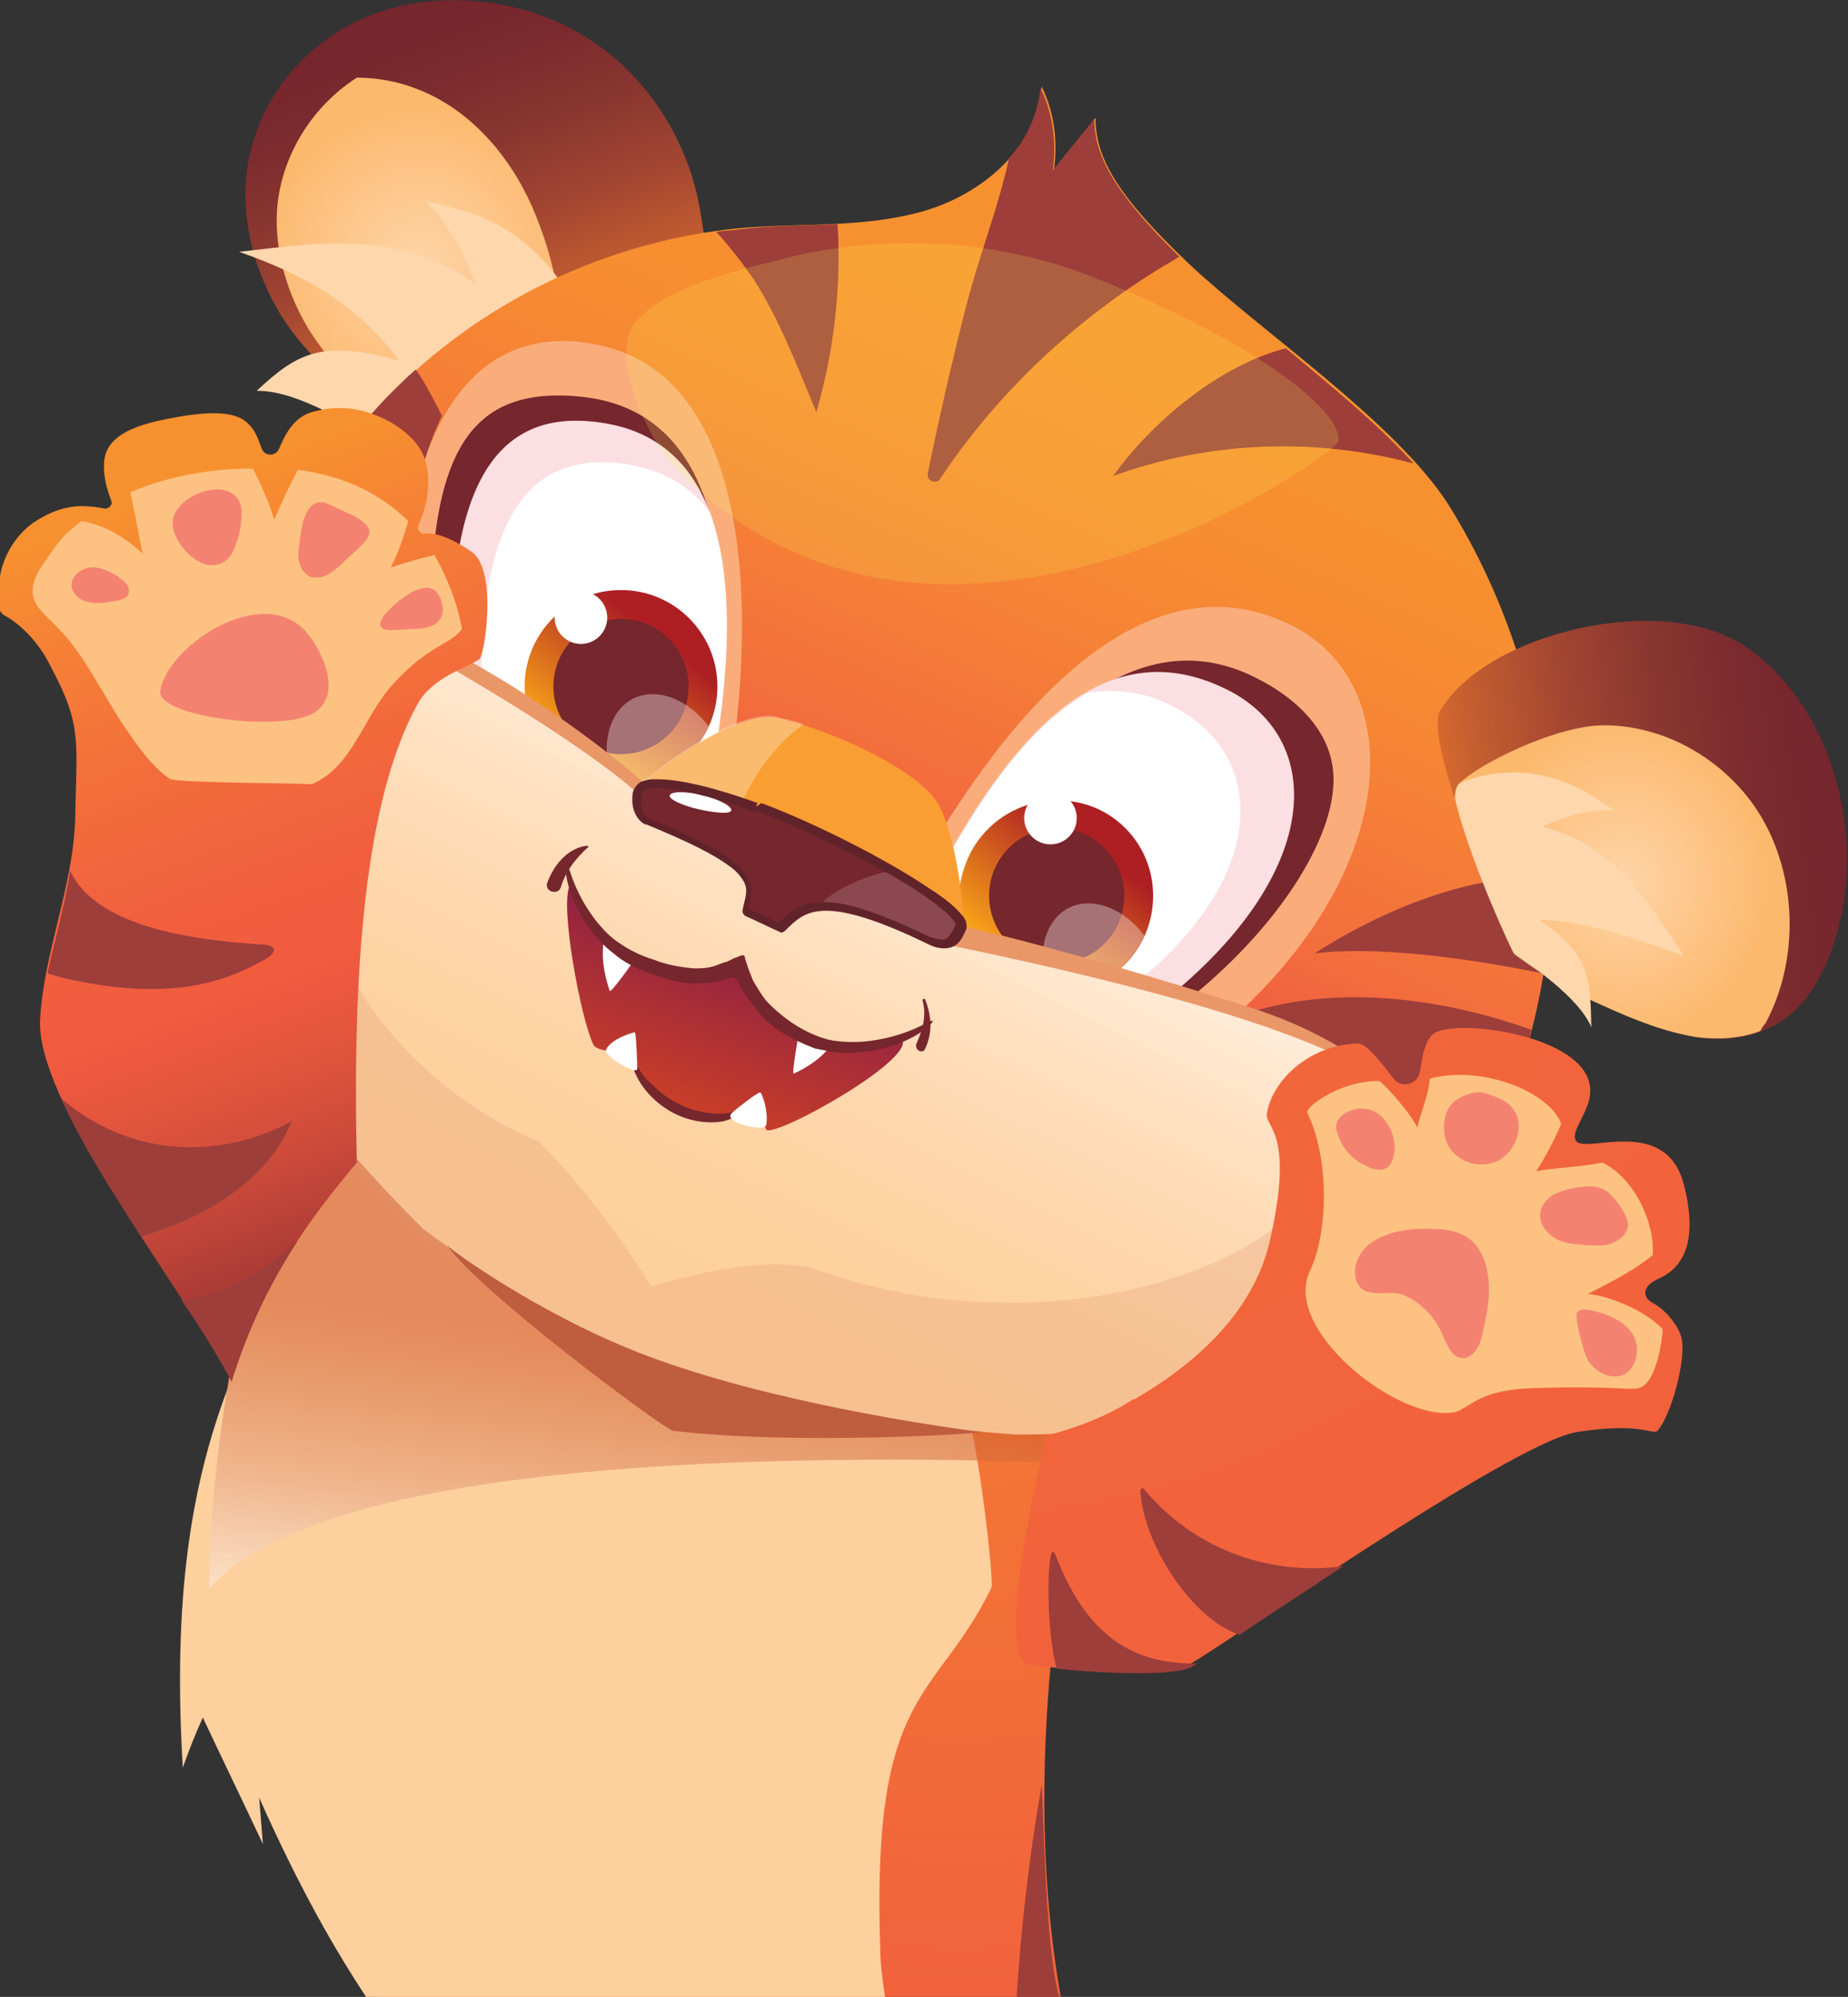 <?xml version="1.0" encoding="utf-8"?>
<!-- Generator: Adobe Illustrator 17.1.0, SVG Export Plug-In . SVG Version: 6.00 Build 0)  -->
<!DOCTYPE svg PUBLIC "-//W3C//DTD SVG 1.1//EN" "http://www.w3.org/Graphics/SVG/1.1/DTD/svg11.dtd">
<svg version="1.1" id="Layer_1" xmlns="http://www.w3.org/2000/svg" xmlns:xlink="http://www.w3.org/1999/xlink" x="0px" y="0px"
	 width="147.6px" height="159.4px" viewBox="0 0 147.6 159.4" enable-background="new 0 0 147.6 159.4" xml:space="preserve">
<rect x="0" y="0" width="147.6" height="159.4" fill="#333333" stroke="none"/>
<g>
	<g>
		<radialGradient id="SVGID_1_" cx="76.715" cy="100.181" r="138.528" gradientUnits="userSpaceOnUse">
			<stop  offset="0" style="stop-color:#F47C32"/>
			<stop  offset="0.27" style="stop-color:#F26B39"/>
			<stop  offset="0.548" style="stop-color:#F15B3F"/>
			<stop  offset="0.655" style="stop-color:#E6573D"/>
			<stop  offset="0.794" style="stop-color:#D34D3A"/>
			<stop  offset="0.949" style="stop-color:#B63F35"/>
			<stop  offset="1" style="stop-color:#AC3A33"/>
		</radialGradient>
		<path fill="url(#SVGID_1_)" d="M30.1,159.4h54.6c0,0,0,0,0-0.1c-1.5-8.7-2.1-20.3,0.5-36.6l1.1-9.5l-4.1-18.7
			c-6.9,1-13.9,1.1-20.8,0.3c-10.6-1.3-21.1-4.6-30.8-9.5l-9.9,13c-2.8,11.3-4.7,25-3.7,33.8C17.6,138.7,23.7,149.6,30.1,159.4z"/>
		<path fill="#FED09D" d="M16.2,137.1c1.6,3.4,3.2,6.7,4.8,10.1c-0.1-1.2-0.2-2.5-0.3-3.7c3.3,7.4,6.1,12.2,8.6,16h41.4
			c-0.2-1.4-0.4-2.7-0.4-4.1c-0.7-20.8,4.5-19.6,8.9-28.7c0.2-0.5-1.3-14.3-2.5-15c-13.2-7.4-26.4-14.7-39.6-22.1
			c-1.5-0.8-3-1.6-4.6-1.9c-1.5-0.2-2.9,0.1-4.3,0.7l-7.5,10c-1,3.9-1.8,8.2-2.5,12.4c-3,7.9-4.4,17-3.6,30.3
			C15.1,139.7,15.6,138.4,16.2,137.1z"/>
		<linearGradient id="SVGID_2_" gradientUnits="userSpaceOnUse" x1="32.178" y1="2.249" x2="41.584" y2="27.472">
			<stop  offset="0" style="stop-color:#76262D"/>
			<stop  offset="0.174" style="stop-color:#7B2A2E"/>
			<stop  offset="0.4" style="stop-color:#893530"/>
			<stop  offset="0.654" style="stop-color:#A24631"/>
			<stop  offset="0.927" style="stop-color:#C76030"/>
			<stop  offset="1" style="stop-color:#D4682E"/>
		</linearGradient>
		<path fill="url(#SVGID_2_)" d="M55.9,16.7C55.1,12,52.5,7.2,48.3,4c-5.3-4.1-13-5.1-18.9-2.7c-5.9,2.4-9.8,8.1-9.8,14.2
			c0,3.3,1,6.6,2.8,9.6c3,4.8,8.2,8.4,13.9,9.7c5.2,1.2,12.9,0.5,16.8-2.8C56.9,28.6,56.8,21.3,55.9,16.7z"/>
		
			<radialGradient id="SVGID_3_" cx="103.68" cy="19.096" r="14.712" gradientTransform="matrix(0.899 1.000000e-004 1.000000e-004 0.897 -59.79 3.846)" gradientUnits="userSpaceOnUse">
			<stop  offset="0" style="stop-color:#FED4A8"/>
			<stop  offset="6.104374e-003" style="stop-color:#FED4A7"/>
			<stop  offset="0.952" style="stop-color:#FCB96E"/>
		</radialGradient>
		<path fill="url(#SVGID_3_)" d="M42.5,16.5c-1.8-4.1-5-7.8-9.2-9.4c-1.5-0.6-3.2-0.9-4.8-0.9c-3.9,2.5-6.4,6.9-6.4,11.4
			c0,2.9,0.9,5.9,2.5,8.6c2.7,4.3,7.3,8.4,12.5,9.6c1.4,0.3,3.1-0.3,4.8-0.3C45.8,30.1,45.4,23.2,42.5,16.5z"/>
		<path fill="#FED7AC" d="M45.3,31.8c-0.2-0.5,0.9-6.3,1-6.4c-3.6-8.7-11.5-8.9-12.4-9.4c1.7,1.6,3.2,4.1,4,6.6
			c-6.1-4.3-12.5-3.2-18.8-2.5c5.7,2,9.7,4.5,12.8,8.7c-6.1-1.7-8.1-0.7-11.4,2.4c3.9-0.1,10.1,4.3,12,5.7
			c4.2-1.5,12.5,0.2,13.9-0.3C46.5,35.2,45.5,32.8,45.3,31.8z"/>
		<linearGradient id="SVGID_4_" gradientUnits="userSpaceOnUse" x1="89.08" y1="26.36" x2="70.536" y2="68.085">
			<stop  offset="6.052820e-002" style="stop-color:#F7912F"/>
			<stop  offset="0.267" style="stop-color:#F78D31"/>
			<stop  offset="0.534" style="stop-color:#F58136"/>
			<stop  offset="0.834" style="stop-color:#F36E3D"/>
			<stop  offset="0.995" style="stop-color:#F16040"/>
		</linearGradient>
		<path fill="url(#SVGID_4_)" d="M16.8,65.4c7.4,8.2,17,14.8,25.9,20.1C57,94.2,73,98.2,89.4,101.1c6.8,1.2,13.6,2.2,20.5,3
			c3.1-3.1,5.9-7,8.5-11.8c8.6-15.9,6.8-36.8-2.7-52c-4.2-6.6-15.2-14-20.8-19.3c-5.8-5.5-7.4-8.5-7.4-11.6
			c-1.1,1.4-2.2,2.7-3.3,4.1c0.2-1.8,0.2-4.1-1-6.6c-0.4,5-4.9,8.7-9.6,10c-4.7,1.3-9.6,0.9-14.4,1.3C48.6,19.2,38.4,24,30.9,31.8
			S18.9,50,18.1,60.7L16.8,65.4z"/>
		<path fill="#9D3E3A" d="M123.6,74.7l-2.3-4.6c0,0-6.9,0-16.3,6c5.9-0.7,14.3,0.8,18.2,1.6C123.4,76.7,123.5,75.7,123.6,74.7z"/>
		<path fill="#9D3E3A" d="M97.9,81.5c5.8,8.8,13.9,11.1,20.3,11.2c0.1-0.1,0.1-0.2,0.2-0.4c1.7-3.2,3-6.6,3.9-10.1
			C117.6,80.5,107.2,77.7,97.9,81.5z"/>
		<path fill="#FAAD7B" d="M32.1,58.5c-1.6-22.2,4.5-33.2,15.5-31C60.5,30,60.5,49.9,57.9,64.2C55.3,78.5,32.1,58.5,32.1,58.5z"/>
		<path fill="#9D3E3A" d="M32.4,57.3c-0.8-10.8,0.3-18.8,2.9-24.1c-0.8-1.6-1.5-2.9-2.1-3.7c-0.8,0.7-1.5,1.4-2.3,2.2
			c-7.4,7.7-12.1,18.2-12.8,29l-1.3,4.7c1.9,2.1,3.9,4.1,6,6c6.8-1.8,12.9-5,16.3-8.9C35.3,59.9,32.4,57.3,32.4,57.3z"/>
		<path fill="#76262D" d="M34.7,56.9c-1.3-19.5,1.7-26.4,12-25.2c12.4,1.5,12,17.8,9.8,29.9C54.3,73.7,34.7,56.9,34.7,56.9z"/>
		<path fill="#FCDFE2" d="M36.3,57.7C35,39.3,39.2,32.2,48.4,33.8C59.5,35.7,59,50.2,56.8,62C54.6,73.8,36.3,57.7,36.3,57.7z"/>
		<path fill="#FFFFFF" d="M50.3,37.1c-8.7-1.5-12.8,5.2-11.7,22.4c5,3.9,16.5,11.6,18.2,2.4c1.3-7.1,2-15.3-0.1-21
			C55.3,39,53.2,37.6,50.3,37.1z"/>
		<path fill="#FAAD7B" d="M95.6,83.7c16.8-13.1,17.2-29.5,7.1-34c-12.7-5.8-24.1,9.7-31,22.7S95.6,83.7,95.6,83.7z"/>
		<path fill="#76262D" d="M94,80.5c7.6-5.8,12.3-13,12.5-17.9c0.2-3.8-2.6-6.7-6.2-8.5c-11.1-5.6-20.5,7.1-26.2,17.9
			S94,80.5,94,80.5z"/>
		<path fill="#FCDFE2" d="M92.2,80.5c13.9-10.7,13.7-21.8,5.5-25.6c-11-5.2-18.6,6.7-24.1,17.3C68.2,82.7,92.2,80.5,92.2,80.5z"/>
		<path fill="#FFFFFF" d="M89.3,79.6c12.5-9.3,12-19.5,4.2-23.3c-2.4-1.2-4.6-1.3-6.6-1c-5.5,3.1-9.8,10.3-13.3,17
			c-1.2,2.3-1,4,0.1,5.2C78.7,80.1,89.3,79.6,89.3,79.6z"/>
		
			<linearGradient id="SVGID_5_" gradientUnits="userSpaceOnUse" x1="144.497" y1="44.995" x2="115.373" y2="50.258" gradientTransform="matrix(1 3.120000e-002 -3.120000e-002 1 2.748 15.039)">
			<stop  offset="0" style="stop-color:#76262D"/>
			<stop  offset="0.174" style="stop-color:#7B2A2E"/>
			<stop  offset="0.4" style="stop-color:#893530"/>
			<stop  offset="0.654" style="stop-color:#A24631"/>
			<stop  offset="0.927" style="stop-color:#C76030"/>
			<stop  offset="1" style="stop-color:#D4682E"/>
		</linearGradient>
		<path fill="url(#SVGID_5_)" d="M115,56.8c3.5-6.2,17.7-9.7,24.4-5.2c6.8,4.6,9.9,15.1,7.1,23.6c-0.7,2.2-1.8,4.3-3.4,5.7
			c-2.1,1.8-4.9,2.3-7.5,1.9c-2.6-0.4-5.1-1.5-7.5-2.5c-2.1-0.9-4.7-2.4-7.1-4.2C121,76.1,113.6,59.4,115,56.8z"/>
		<linearGradient id="SVGID_6_" gradientUnits="userSpaceOnUse" x1="48.679" y1="131.949" x2="51.834" y2="107.408">
			<stop  offset="1.106950e-003" style="stop-color:#FFFFFF"/>
			<stop  offset="9.838004e-002" style="stop-color:#F7E4D9"/>
			<stop  offset="0.433" style="stop-color:#E3A07F"/>
			<stop  offset="0.704" style="stop-color:#D7754A"/>
			<stop  offset="0.897" style="stop-color:#D15A2E"/>
			<stop  offset="0.995" style="stop-color:#CE4F27"/>
		</linearGradient>
		<path opacity="0.54" fill="url(#SVGID_6_)" d="M16.7,126.8c7.9-8.8,35.6-11,66.7-10.1c4.1-9.2-5.4-4.4-6.7-5.1
			c-13.2-7.4-26.4-14.7-39.6-22.1c-1.5-0.8-3-1.6-4.6-1.9c-1.5-0.2-2.9,0.1-4.3,0.7l-8.7,14.9C17.9,111.2,16.7,119.8,16.7,126.8z"/>
		<g>
			<linearGradient id="SVGID_7_" gradientUnits="userSpaceOnUse" x1="45.324" y1="60.091" x2="52.766" y2="50.83">
				<stop  offset="0" style="stop-color:#FBA819"/>
				<stop  offset="0.989" style="stop-color:#AD1F23"/>
			</linearGradient>
			<circle fill="url(#SVGID_7_)" cx="49.6" cy="54.8" r="7.7"/>
			<circle fill="#76262D" cx="49.6" cy="54.8" r="5.4"/>
			<path opacity="0.35" fill="#FFFFFF" d="M56.6,58c-1.6-2.2-4.2-3.2-6.1-2.2c-2,1.1-2.6,4-1.5,6.7c0.2,0,0.4,0,0.6,0
				C52.7,62.5,55.4,60.7,56.6,58z"/>
		</g>
		<g>
			<linearGradient id="SVGID_8_" gradientUnits="userSpaceOnUse" x1="80.119" y1="76.793" x2="87.584" y2="67.504">
				<stop  offset="0" style="stop-color:#FBA819"/>
				<stop  offset="0.989" style="stop-color:#AD1F23"/>
			</linearGradient>
			<path fill="url(#SVGID_8_)" d="M92.1,71.5c0,4.3-3.4,7.7-7.7,7.7c-4.3,0-7.8-3.4-7.8-7.6c0-1.2,0.4-2.5,0.9-3.5
				c1.3-2.5,3.9-4.2,6.9-4.2C88.6,63.8,92.1,67.2,92.1,71.5z"/>
			<circle fill="#76262D" cx="84.4" cy="71.5" r="5.4"/>
			<path opacity="0.35" fill="#FFFFFF" d="M91.4,74.7c-1.6-2.2-4.2-3.2-6.1-2.2c-2,1.1-2.6,4-1.5,6.7c0.2,0,0.4,0,0.6,0
				C87.5,79.2,90.2,77.3,91.4,74.7z"/>
		</g>
		<linearGradient id="SVGID_9_" gradientUnits="userSpaceOnUse" x1="72.355" y1="64.697" x2="54.167" y2="101.786">
			<stop  offset="7.073060e-002" style="stop-color:#FFEBD7"/>
			<stop  offset="0.298" style="stop-color:#FFE0BF"/>
			<stop  offset="0.549" style="stop-color:#FED7AC"/>
			<stop  offset="0.788" style="stop-color:#FED2A0"/>
			<stop  offset="1" style="stop-color:#FED09D"/>
		</linearGradient>
		<path fill="url(#SVGID_9_)" d="M119.3,90.6c-0.2-1.1-4-0.5-4.4-1.4c-3.9-1.7-5.1-5.5-14.9-8.6C83.3,75.4,61.1,70,61.1,70
			c-11-9.6-32.6-22.1-38.7-25c-2,4.7-3.9,10.6-4.3,15.7c0,0-6.2-0.4,0,17.6c1,2.8,7.7,11.9,15.7,19.8c5.4,4,11.2,8,14.6,10.4
			c8,2.8,22.6,5.3,32.7,6c17.6,0.1,28.7-6.2,37.3-22.2C118.7,91.8,119,91.2,119.3,90.6z"/>
		<path fill="#EA9768" d="M99.8,80.4c-8.2-2.6-18.1-5.5-25.3-7c-0.2,0.5-0.3,1.1-0.4,1.7c32.7,6.6,36,11.2,36,11.2l0.1-0.4
			C108.2,84.3,105.4,82.2,99.8,80.4z"/>
		<g>
			<path fill="#EA9768" d="M36.5,53.6c-4.1-2.3-6.8-3.3-9.7-4.4c-0.7-0.3-1.4-0.5-1.9-0.7c-0.6-0.2-1.1-0.3-1.5-0.5
				c-0.8-0.3-1.3-0.4-1.2-0.5c0,0,0.5,0,1.3,0.2c0.4,0.1,0.9,0.2,1.5,0.4c0.6,0.2,1.2,0.4,2,0.6c2.9,1,6.1,1.7,10.2,3.9
				c8,4.4,14.1,9.7,14.7,10.3c0.7,0.5-0.4,0.8-0.5,0.9C51.1,63.4,47.6,60.1,36.5,53.6z"/>
		</g>
		<path opacity="0.25" fill="#E0906E" d="M65.4,101.4C61,99.8,52,102.7,52,102.7s-3.6-6.2-9-11.6c-8.7-3.5-17.7-12.9-17.5-22.9
			l-9.6,2.2c0.4,2.1,1.1,4.8,2.2,8c1,2.8,7.1,12,14.3,19.4c5,4,13,9.2,16.2,10.9c3.2,1,19.8,4.7,32.4,5.9c10.9,0,19.3-2.5,26.2-8.1
			c0.1-2.5-2.4-8.7-2.3-11.3C97.4,103.7,79.9,106.6,65.4,101.4z"/>
		<path fill="#F99E32" d="M51.2,63.1c-0.9-0.2,7.2-6.5,10.8-5.8c3.6,0.7,11.1,3.9,12.9,6.8c1.1,1.8,2,6.7,2,9.2
			c0,1.7-0.4,1.7-1.1,1.1C74,72.8,62.6,66.1,51.2,63.1z"/>
		<path opacity="0.3" fill="#FFFFFF" d="M58.7,65.5c1.5-4.4,4.2-6.8,5.5-7.7c-0.8-0.3-1.6-0.4-2.2-0.6c-3.6-0.7-11.7,5.6-10.8,5.8
			C53.7,63.8,56.3,64.6,58.7,65.5C58.7,65.5,58.7,65.5,58.7,65.5z"/>
		<path fill="#76262D" d="M60.4,64.4c-1.2-0.4-6.4-2.3-8.8-1.8c-1,0.2-1,2.2,0.1,2.9c9.6,3.8,8.2,5.2,7.8,7.3
			c0.9,0.4,1.9,0.9,2.8,1.3c1.6-1.6,3.2-3.2,11.9,1.1c1.2,0.6,2.1,0.2,2.5-1.1C77.1,72.5,67.2,66.8,60.4,64.4z"/>
		<path opacity="0.16" fill="#FFFFFF" d="M74.1,75.1c1.2,0.6,2.1,0.2,2.5-1.1c0.2-0.7-2.2-2.5-5.4-4.5c-2.5,0.5-4.7,1.6-5.9,2.9
			C67,72.3,69.6,72.9,74.1,75.1z"/>
		<g>
			<path fill="#61232A" d="M60.4,64.4l0.1-0.3c-1.1-0.4-5.3-1.9-8-1.9c-0.3,0-0.7,0-1,0.1c-0.4,0.1-0.6,0.3-0.8,0.6
				c-0.2,0.3-0.2,0.6-0.2,1c0,0.7,0.3,1.5,1,1.9l0.1,0c3.4,1.4,5.4,2.4,6.6,3.3c0.6,0.4,0.9,0.8,1.1,1.1c0.2,0.3,0.3,0.6,0.3,0.9
				c0,0.5-0.2,1-0.3,1.6c0,0.2,0.1,0.3,0.2,0.4c0.9,0.4,1.9,0.9,2.8,1.3c0.1,0.1,0.3,0,0.4-0.1c0.4-0.4,0.8-0.8,1.3-1.1
				c0.5-0.3,1.1-0.5,2-0.5c1.6,0,4.1,0.7,8.2,2.7c0.4,0.2,0.8,0.3,1.2,0.3c0.4,0,0.8-0.1,1.1-0.4c0.3-0.3,0.5-0.7,0.7-1.2l0,0l0-0.2
				c0-0.4-0.2-0.7-0.5-1c-0.5-0.6-1.4-1.3-2.5-2c-3.4-2.3-9.1-5.2-13.4-6.8L60.4,64.4l-0.1,0.3c3.3,1.2,7.3,3.2,10.6,5
				c1.6,0.9,3,1.8,4,2.6c0.5,0.4,0.9,0.7,1.1,1c0.3,0.3,0.4,0.5,0.3,0.5v0l0,0c-0.1,0.4-0.3,0.7-0.5,0.9C75.6,75,75.4,75,75.2,75
				c-0.2,0-0.5-0.1-0.9-0.2c-4.2-2-6.7-2.8-8.5-2.8c-1,0-1.7,0.2-2.3,0.6c-0.6,0.3-1,0.8-1.5,1.2l0.2,0.2l0.1-0.3
				c-0.9-0.4-1.9-0.9-2.8-1.3l-0.1,0.3l0.3,0.1c0.1-0.6,0.3-1.1,0.3-1.7c0-0.4-0.1-0.8-0.4-1.2c-0.4-0.6-1.1-1.3-2.3-2
				c-1.2-0.7-3-1.6-5.6-2.6l-0.1,0.3l0.2-0.3c-0.4-0.2-0.6-0.8-0.6-1.3c0-0.3,0.1-0.5,0.1-0.7c0.1-0.2,0.2-0.2,0.3-0.3
				c0.2,0,0.5-0.1,0.8-0.1c2.5,0,6.7,1.5,7.8,1.9L60.4,64.4z"/>
		</g>
		<linearGradient id="SVGID_10_" gradientUnits="userSpaceOnUse" x1="11.761" y1="39.637" x2="34.781" y2="101.819">
			<stop  offset="9.685800e-004" style="stop-color:#F7912F"/>
			<stop  offset="0.121" style="stop-color:#F58235"/>
			<stop  offset="0.306" style="stop-color:#F36E3B"/>
			<stop  offset="0.471" style="stop-color:#F1603E"/>
			<stop  offset="0.596" style="stop-color:#F15B3F"/>
			<stop  offset="0.682" style="stop-color:#E5563D"/>
			<stop  offset="0.794" style="stop-color:#CE4C3B"/>
			<stop  offset="0.918" style="stop-color:#AD3C35"/>
			<stop  offset="1" style="stop-color:#943031"/>
		</linearGradient>
		<path fill="url(#SVGID_10_)" d="M18.8,109.3c2.5-7.4,6-12.1,9.7-16.5c-0.3-12.8,0.2-28.1,4.8-36.5c1.2-2.3,4.1-3,5-3.7
			c0.4-0.3,1.5-7.2-0.7-8.6c-1.8-1.2-2.9-1.5-3.7-1.4c-0.3,0-0.6-0.3-0.5-0.6c0.5-1.2,0.8-2.2,0.8-3.5c0-1.8-0.5-3.3-3-4.8
			c-2.2-1.2-4.2-1.4-6.3-0.8c-1.4,0.4-2.1,1.7-2.6,2.9c-0.3,0.7-1.2,0.6-1.4,0c-0.3-0.8-0.5-1.4-1-1.9c-0.9-1-2.8-1.3-7.3-0.3
			c-3.5,0.8-4.3,2.1-4.3,3.6c0,1.1,0.3,2,0.6,2.8c0.1,0.3-0.2,0.6-0.5,0.6c-0.5-0.1-1.2-0.2-1.9-0.2c-1,0-2.3,0.3-3.8,1.3
			c-1.3,0.9-2.2,2.3-2.6,3.8c-0.5,2.3-0.4,3.1,0.2,3.6c0.8,0.4,2.6,1.7,3.8,4.2C6.6,58,6.1,59.2,6,65.5C5.8,70.9,3.5,76,3.2,81.4
			c-0.3,6.4,10.1,19.7,14.8,27.9C18.2,109.7,18.7,109.6,18.8,109.3z"/>
		<path fill="#9D3E3A" d="M18.5,110.3c1.4-4.6,3.3-8.2,5.3-11.3c-3,2.8-6.2,4.5-9.3,4.8C16.1,106.1,17.5,108.4,18.5,110.3z"/>
		<radialGradient id="SVGID_11_" cx="74.945" cy="53.371" r="285.33" gradientUnits="userSpaceOnUse">
			<stop  offset="0" style="stop-color:#F26A39"/>
			<stop  offset="0.548" style="stop-color:#F15B3F"/>
			<stop  offset="0.645" style="stop-color:#E5563D"/>
			<stop  offset="0.769" style="stop-color:#CE4C3B"/>
			<stop  offset="0.909" style="stop-color:#AD3C35"/>
			<stop  offset="1" style="stop-color:#943031"/>
		</radialGradient>
		<path fill="url(#SVGID_11_)" d="M132,104c-0.8-0.4-0.9-1.3,0.4-1.9c1.9-0.8,3.3-2.8,2.1-7.5c-1.4-5.6-7.8-2.5-8.6-3.5
			c-0.6-0.8,1.3-2.5,1.1-4.3c-0.4-4.3-11.2-5.6-12.6-4.2c-0.7,0.7-0.8,1.9-1,3c-0.2,1-1.5,1.3-2.1,0.5c-1-1.3-2.2-2.9-2.9-2.8
			c-3.7,0.1-6.7,2.8-7.2,5.5c-0.3,1.2,2.2,1.3,0.3,9.9c-0.9,4.4-4,9-10.9,13c0,0-0.1,0-0.1,0c-2,1.3-4.3,2.2-6.9,2.9
			c0,0-4.5,17.8-1.3,18.3c3.7,0.5,10.9,0.9,12.6,0c2.1-1,25.8-17.8,31.1-18.6c5.2-0.8,6,0.3,6.4-0.1c1.1-1.3,2.3-5.7,1.9-7.4
			C134.1,105.9,133.1,104.6,132,104z"/>
		
			<radialGradient id="SVGID_12_" cx="272.758" cy="39.023" r="15.367" gradientTransform="matrix(0.813 3.050000e-002 -2.290000e-002 0.878 -91.309 27.753)" gradientUnits="userSpaceOnUse">
			<stop  offset="0" style="stop-color:#FED4A8"/>
			<stop  offset="6.104374e-003" style="stop-color:#FED4A7"/>
			<stop  offset="0.952" style="stop-color:#FCB96E"/>
		</radialGradient>
		<path fill="url(#SVGID_12_)" d="M127.9,57.9c-3.8,0.1-9.8,3.1-11.3,4.6c-0.2,0.2-0.4,1-0.3,1.5c0.7,3.2,4.7,12.2,4.7,12.2
			c2.4,1.8,5,3.2,7.1,4.1c2.4,1.1,4.9,2.1,7.5,2.5c1.7,0.2,3.4,0.1,5-0.5c0.1-0.2,0.2-0.4,0.4-0.6c2.6-4.8,2.6-11.2-0.1-16.1
			C138.3,60.9,133.1,57.8,127.9,57.9z"/>
		<g>
			<path fill="#FFFFFF" d="M56.1,63.5c1.4,0.3,2.4,0.9,2.3,1.2c-0.1,0.3-1.2,0.2-2.6-0.1c-1.3-0.3-2.4-0.8-2.3-1.1
				C53.5,63.2,54.7,63.1,56.1,63.5z"/>
		</g>
		<circle fill="#FFFFFF" cx="46.4" cy="49.3" r="2.1"/>
		<circle fill="#FFFFFF" cx="83.9" cy="65.3" r="2.1"/>
		<path fill="#9D3E3A" d="M65.2,32.9c1.4-4.8,2-9.9,1.7-15c-2.6,0.1-5.2,0.1-7.8,0.4c-0.6,0.1-1.2,0.1-1.9,0.2
			c1.1,1.2,2.1,2.5,3,3.8C62.3,25.6,63.7,29.3,65.2,32.9z"/>
		<path fill="#9D3E3A" d="M94.2,20.5c-5.2-5.1-6.8-8.1-6.8-11c-1.1,1.4-2.2,2.7-3.3,4.1c0.2-1.8,0.2-4.1-1-6.6
			c-0.2,2.1-1.1,4.1-2.5,5.6c-0.9,4.1-2.5,8.1-3.5,12.1c-1.1,4.3-2.1,8.7-3,13.1c-0.1,0.6,0.7,0.9,1,0.4c4.6-6.9,10.8-12.7,17.9-17
			C93.4,21,93.8,20.7,94.2,20.5z"/>
		<path fill="#9D3E3A" d="M112.9,37c-2.8-3.1-6.6-6.2-10.2-9.2C97.3,29.2,92,33.7,88.9,38C96.6,35.2,105.1,34.9,112.9,37z"/>
		<path opacity="0.19" fill="#FBEF57" d="M53.9,37.3c-2.2-2.3-5-8.6-3.4-11.2c1.8-2.9,7.9-4.4,11.5-5.3c8.2-2.2,17.2-1.8,25,1.2
			c12.5,4.9,20.2,10.6,19.9,13.2C106.7,36.4,74.6,58.9,53.9,37.3z"/>
		<g>
			<linearGradient id="SVGID_13_" gradientUnits="userSpaceOnUse" x1="54.773" y1="88.365" x2="58.925" y2="76.807">
				<stop  offset="5.534700e-004" style="stop-color:#C83E28"/>
				<stop  offset="1" style="stop-color:#952440"/>
			</linearGradient>
			<path fill="url(#SVGID_13_)" d="M48.8,83.9c0.4,0.4,1.5,0.3,1.6,0.6c0.5,1.9,1.6,3,3.3,3.9c2.4,1.4,4.9,0.8,5.5,0.3
				c0.3-0.2,1.8,0.6,2,1.5c1,0.5,12.2-5.8,10.8-7.3c-6,2-11.7-1.2-13.1-5.7c-0.3,0-8.8,3.2-13.4-6.5c-0.8,1.6,0.9,10.7,1.9,12.7
				C47.6,83.8,48.6,83.9,48.8,83.9z"/>
			<path fill="#76262D" d="M54.2,88.1c1.3,0.7,2.6,0.8,3.5,0.8c0.9-0.1,1.5-0.3,1.6-0.1c0,0.1-0.5,0.4-1.5,0.7
				c-1,0.2-2.5,0.1-3.9-0.6c-1.4-0.7-2.4-1.8-2.9-2.7c-0.5-0.9-0.6-1.5-0.5-1.6c0.1,0,0.4,0.5,0.9,1.3C52,86.5,52.9,87.5,54.2,88.1z
				"/>
			<path fill="#FFFFFF" d="M48.4,83.8c0.4-0.9,2.2-1.4,2.3-1.4c0.1,0,0.2,2.3,0.2,2.9C50.9,85.9,48.2,84.3,48.4,83.8z"/>
			<path fill="#FFFFFF" d="M61.2,89.8c0.2-1.2-0.4-2.7-0.5-2.6c-0.2,0-1.9,1.3-2.3,1.7C57.8,89.6,61.1,90.4,61.2,89.8z"/>
			<g>
				<path fill="#76262D" d="M73.7,79.9c0.3,1.2,0,2.3-0.5,3.4c-0.2,0.5,0.5,0.9,0.7,0.4c0.6-1.3,0.5-2.6,0-3.9
					C73.9,79.7,73.6,79.7,73.7,79.9z"/>
			</g>
			<g>
				<path fill="#76262D" d="M46.9,67.5c-1.6,0.2-2.7,1.6-3.2,3c-0.2,0.7,0.9,1,1.1,0.3c0.4-1.3,1.2-2.3,2.2-3.2L46.9,67.5z"/>
			</g>
			<path fill="#FFFFFF" d="M48.2,75.3c0,0-0.3,1.5,0.5,3.8c0.1,0.2,2-2.5,2-2.5L48.2,75.3z"/>
			<path fill="#FFFFFF" d="M66.4,83.4c0,0-0.8,1.3-3,2.3c-0.2,0.1,0.4-3.2,0.4-3.2L66.4,83.4z"/>
			<g>
				<path fill="#76262D" d="M59.5,76.5l0.3,0.9l0.2,0.5c0.1,0.3,0.2,0.5,0.4,0.8c0.3,0.5,0.6,1,1,1.4c0.8,0.8,1.7,1.5,2.6,2
					c0.9,0.5,1.9,0.9,2.8,1c0.9,0.1,1.8,0.1,2.6,0c3.3-0.4,5-1.8,5.1-1.6c0,0.1-0.3,0.5-1.1,1c-0.8,0.5-2.1,1.1-3.8,1.4
					c-0.9,0.1-1.8,0.2-2.9,0.1c-0.5-0.1-1.1-0.2-1.6-0.3c-0.5-0.2-1-0.4-1.6-0.7c-1-0.5-2.1-1.2-2.9-2.2c-0.4-0.5-0.8-1-1.2-1.6
					c-0.2-0.3-0.3-0.6-0.5-0.9L58.6,78l0,0l0,0l0,0l0,0L58.5,78c-0.3,0.1-0.7,0.2-1,0.3c-0.7,0.2-1.3,0.2-2,0.2
					c-1.3,0-2.5-0.4-3.6-0.8c-1.1-0.4-2.1-0.9-2.9-1.6c-0.8-0.6-1.5-1.4-2-2.1c-1-1.4-1.5-2.8-1.7-3.7c-0.2-1-0.1-1.5-0.1-1.5
					c0.2-0.1,0.4,2.1,2.4,4.7c0.5,0.6,1.1,1.3,1.9,1.8c0.7,0.5,1.7,1,2.7,1.3c1,0.4,2.1,0.6,3.2,0.7c0.6,0,1.1,0,1.7-0.2
					c0.3-0.1,0.5-0.2,0.8-0.3l0.1,0l0.2-0.1l0.4-0.2C59,76.4,59.5,76,59.5,76.5z"/>
			</g>
		</g>
		<g>
			<path fill="#BF5D3F" d="M53.7,114.2c9.8,1.2,25.4,0.2,24.6,0.1c-6.2-0.8-19.3-3-28.2-6.7c-7.1-2.9-13.7-7.5-14.4-8.2
				C38.4,103.2,52.4,113.6,53.7,114.2z"/>
		</g>
		<path fill="#9D3E3A" d="M23.3,89.5c-3.6,2-8,2.6-11.9,1.6c-2.4-0.6-4.6-1.8-6.5-3.4c1.5,3.4,3.9,7.2,6.4,11
			c1.9-0.6,3.8-1.3,5.5-2.3C19.6,94.8,22.1,92.5,23.3,89.5z"/>
		<path fill="#9D3E3A" d="M5.6,69.5c-0.4,2.7-1.2,5.4-1.8,8.2c0.4,0.1,0.9,0.3,1.4,0.4c8,1.8,12.5,0.5,16.1-1.6
			c0.8-0.5,0.8-1-0.2-1.1C14.1,75,7.5,73.6,5.6,69.5z"/>
		<path fill="#9D3E3A" d="M95.1,133.1c0.2-0.1,0.3-0.2,0.5-0.3c-4.2,0-8.5-1.3-11.3-8.7c-0.2-0.4-0.3-0.3-0.4,0.2
			c-0.3,1.7-0.2,6.4,0.5,8.9C88.2,133.6,93.6,133.8,95.1,133.1z"/>
		<path fill="#9D3E3A" d="M91.4,118.9c-0.2-0.3-0.4,0.1-0.3,0.4c0.4,4.2,4.1,9.9,7.9,11.2c2.2-1.5,5.2-3.4,8.3-5.5
			C102.7,125.7,96.1,124.5,91.4,118.9z"/>
		<path fill="#9D3E3A" d="M84.6,159.4C84.6,159.4,84.6,159.4,84.6,159.4c-1.2-4.1-1.3-17.1-1.4-16.9c-1.1,6.2-1.7,12.1-2,16.9H84.6z
			"/>
		<path fill="#FED7AC" d="M122.9,73.4c3.9,0.1,7.9,1.6,11.6,2.9c-2.9-4.3-5.7-9-11.3-10.3c1.8-0.9,4-1.4,5.8-1.3
			c-0.8-0.3-5.6-4.9-12.4-2.2c-0.4,0.3-0.4,1.1-0.4,1.2c0.8,3.6,3.4,9.8,4.7,12.4c1.3,0.9,5.2,3.5,6.2,5.9
			C127,78.2,127.1,76.2,122.9,73.4z"/>
		<path fill="#FDC282" d="M132,100.2c0.2-2.5-1.4-6.1-4-7.4c-2,0.4-3.9,0.4-5.3,0.7c0.7-1.1,1.4-2.4,2-3.8c-1-2.6-6.4-4.7-10.5-3.6
			c-0.1,1.4-0.8,2.9-1,3.9c-0.6-1.2-2.3-3.1-3-3.7c-2.9-0.1-5.8,1.9-5.8,2.5c1.9,3.9,1.6,9.9,0.2,12.7c-2.2,4.8,7.4,12.2,11.7,11.2
			c1.3-0.5,2-1.8,6.3-1.9c6.2-0.2,7.4,0.2,8.3,0c1.5-0.4,1.9-4.3,1.9-4.7c-1.7-1.8-5-2.8-6-2.8C128.3,102.5,130.1,101.7,132,100.2z"
			/>
		<path fill="#F48271" d="M115.1,106.3c0.4,0.9,0.8,2,1.6,2.1c0.5,0.1,1-0.3,1.3-0.8c0.3-0.5,0.4-1.1,0.5-1.6
			c0.3-1.2,0.5-2.5,0.4-3.7c-0.1-1.3-0.5-2.5-1.4-3.3c-0.8-0.7-2-0.9-3-0.9c-1.5-0.1-3,0.1-4.3,0.7c-0.6,0.3-1.2,0.7-1.6,1.4
			s-0.5,1.5-0.2,2.2c0.6,1.3,2.5,0.6,3.5,0.9C113.3,103.8,114.5,105,115.1,106.3z"/>
		<path fill="#F48271" d="M106.7,90c0.3,1.4,1.1,2.5,2.5,3.1c0.5,0.3,1.2,0.4,1.6,0.1c0.4-0.3,0.5-0.9,0.6-1.4c0-1.2-0.5-2.4-1.5-3
			c-1-0.6-2.5-0.3-3.1,0.7L106.7,90z"/>
		<path fill="#F48271" d="M126.9,108.7c0.6,0.8,1.6,1.4,2.6,1.1c1.2-0.4,1.6-2.2,0.9-3.3c-0.7-1.1-2-1.6-3.3-1.9
			c-0.4-0.1-0.8-0.1-1.1,0.1C125.7,104.9,126.4,107.9,126.9,108.7z"/>
		<path fill="#F48271" d="M128,94.9c-0.7-0.3-1.4-0.2-2.1-0.1c-0.7,0.1-1.3,0.3-1.9,0.6c-0.6,0.4-1,1-1,1.6c0,0.8,0.6,1.5,1.3,1.9
			c0.7,0.4,1.6,0.4,2.4,0.5c0.6,0,1.3,0.1,1.9-0.1c0.6-0.2,1.2-0.6,1.4-1.3C130.3,97.3,128.8,95.2,128,94.9z"/>
		<path fill="#FDC282" d="M34.7,44.3c-1.3,0.3-2.6,0.7-3.5,1c0.5-0.9,1-2.3,1.4-3.7c-2.1-2.1-5-3.6-8.8-4.1c-0.7,1.3-1.3,2.6-1.9,4
			c-0.4-1.4-1.1-2.9-1.7-4.1c-3.3,0-6.8,0.6-9.8,1.9c0.4,1.7,0.7,3.6,1,4.9c-1.8-1.7-3.6-2.4-4.9-2.6C6,42,5.5,42.4,5.1,42.8
			c-0.7,0.8-1.3,1.7-1.9,2.6c-1.5,2.5,0.1,3.3,1.6,4.9c2,2.1,3.4,5.1,5,7.5c1.1,1.6,2.2,3.3,3.8,4.4c1.2,0.3,9.7,0.3,11.3,0.4
			c3.3-1.4,4.1-5.4,6.5-8c2.8-3.1,4.7-3.2,5.5-4.4C36.5,48,35.7,46.1,34.7,44.3z"/>
		<path fill="#F48271" d="M115.8,88.3c-0.6,0.8-0.7,2.5,0.1,3.5c0.8,1,2.2,1.4,3.4,1s2-1.7,2-2.9c0-0.5-0.1-0.9-0.4-1.3
			c-0.5-0.8-1.5-1.1-2.5-1.4C117.7,87.1,116.4,87.5,115.8,88.3z"/>
		<path fill="#F48271" d="M12.8,55.1c0.7-3.7,8.3-8.6,11.7-4.6c1.6,1.9,3,5.7-0.1,6.7C21.4,58.3,12.4,57.1,12.8,55.1z"/>
		<path fill="#F48271" d="M18.2,44.6c0.2-0.2,0.4-0.5,0.5-0.8c0.4-0.9,0.6-1.9,0.6-2.8c0-0.5-0.1-1-0.5-1.4c-1.4-1.4-5,0.2-5,2.1
			C13.7,43.4,16.4,46.3,18.2,44.6z"/>
		<path fill="#F48271" d="M5.9,47.3c0.3,0.5,0.8,0.7,1.4,0.8c0.6,0.1,1.1,0,1.7-0.1c0.3,0,0.6-0.1,0.8-0.2c0.3-0.1,0.5-0.3,0.5-0.6
			c0-0.3-0.1-0.5-0.3-0.7c-0.2-0.2-0.4-0.3-0.6-0.5c-0.5-0.3-1.1-0.6-1.7-0.7C6.6,45.1,5.2,46.2,5.9,47.3z"/>
		<path fill="#F48271" d="M23.9,43.6c-0.1,0.4-0.1,0.9,0,1.3c0.1,0.4,0.4,0.9,0.8,1.1c0.4,0.2,1,0.1,1.4-0.1
			c0.4-0.2,0.8-0.5,1.2-0.9c0.5-0.5,1-0.9,1.5-1.4c0.3-0.3,0.7-0.7,0.7-1.1c0-0.6-0.7-1-1.2-1.3c-0.6-0.3-1.1-0.5-1.7-0.8
			c-0.3-0.1-0.6-0.3-0.9-0.3C24.2,40,24,42.6,23.9,43.6z"/>
		<path fill="#F48271" d="M30.7,49.1c-0.2,0.3-0.4,0.6-0.3,0.9c0.2,0.3,0.6,0.3,0.9,0.3c0.6,0,1.3-0.1,1.9-0.1
			c0.5,0,1.1-0.1,1.6-0.4c0.5-0.4,0.7-1,0.5-1.6C34.7,45.4,31.7,47.9,30.7,49.1z"/>
	</g>
</g>
</svg>
